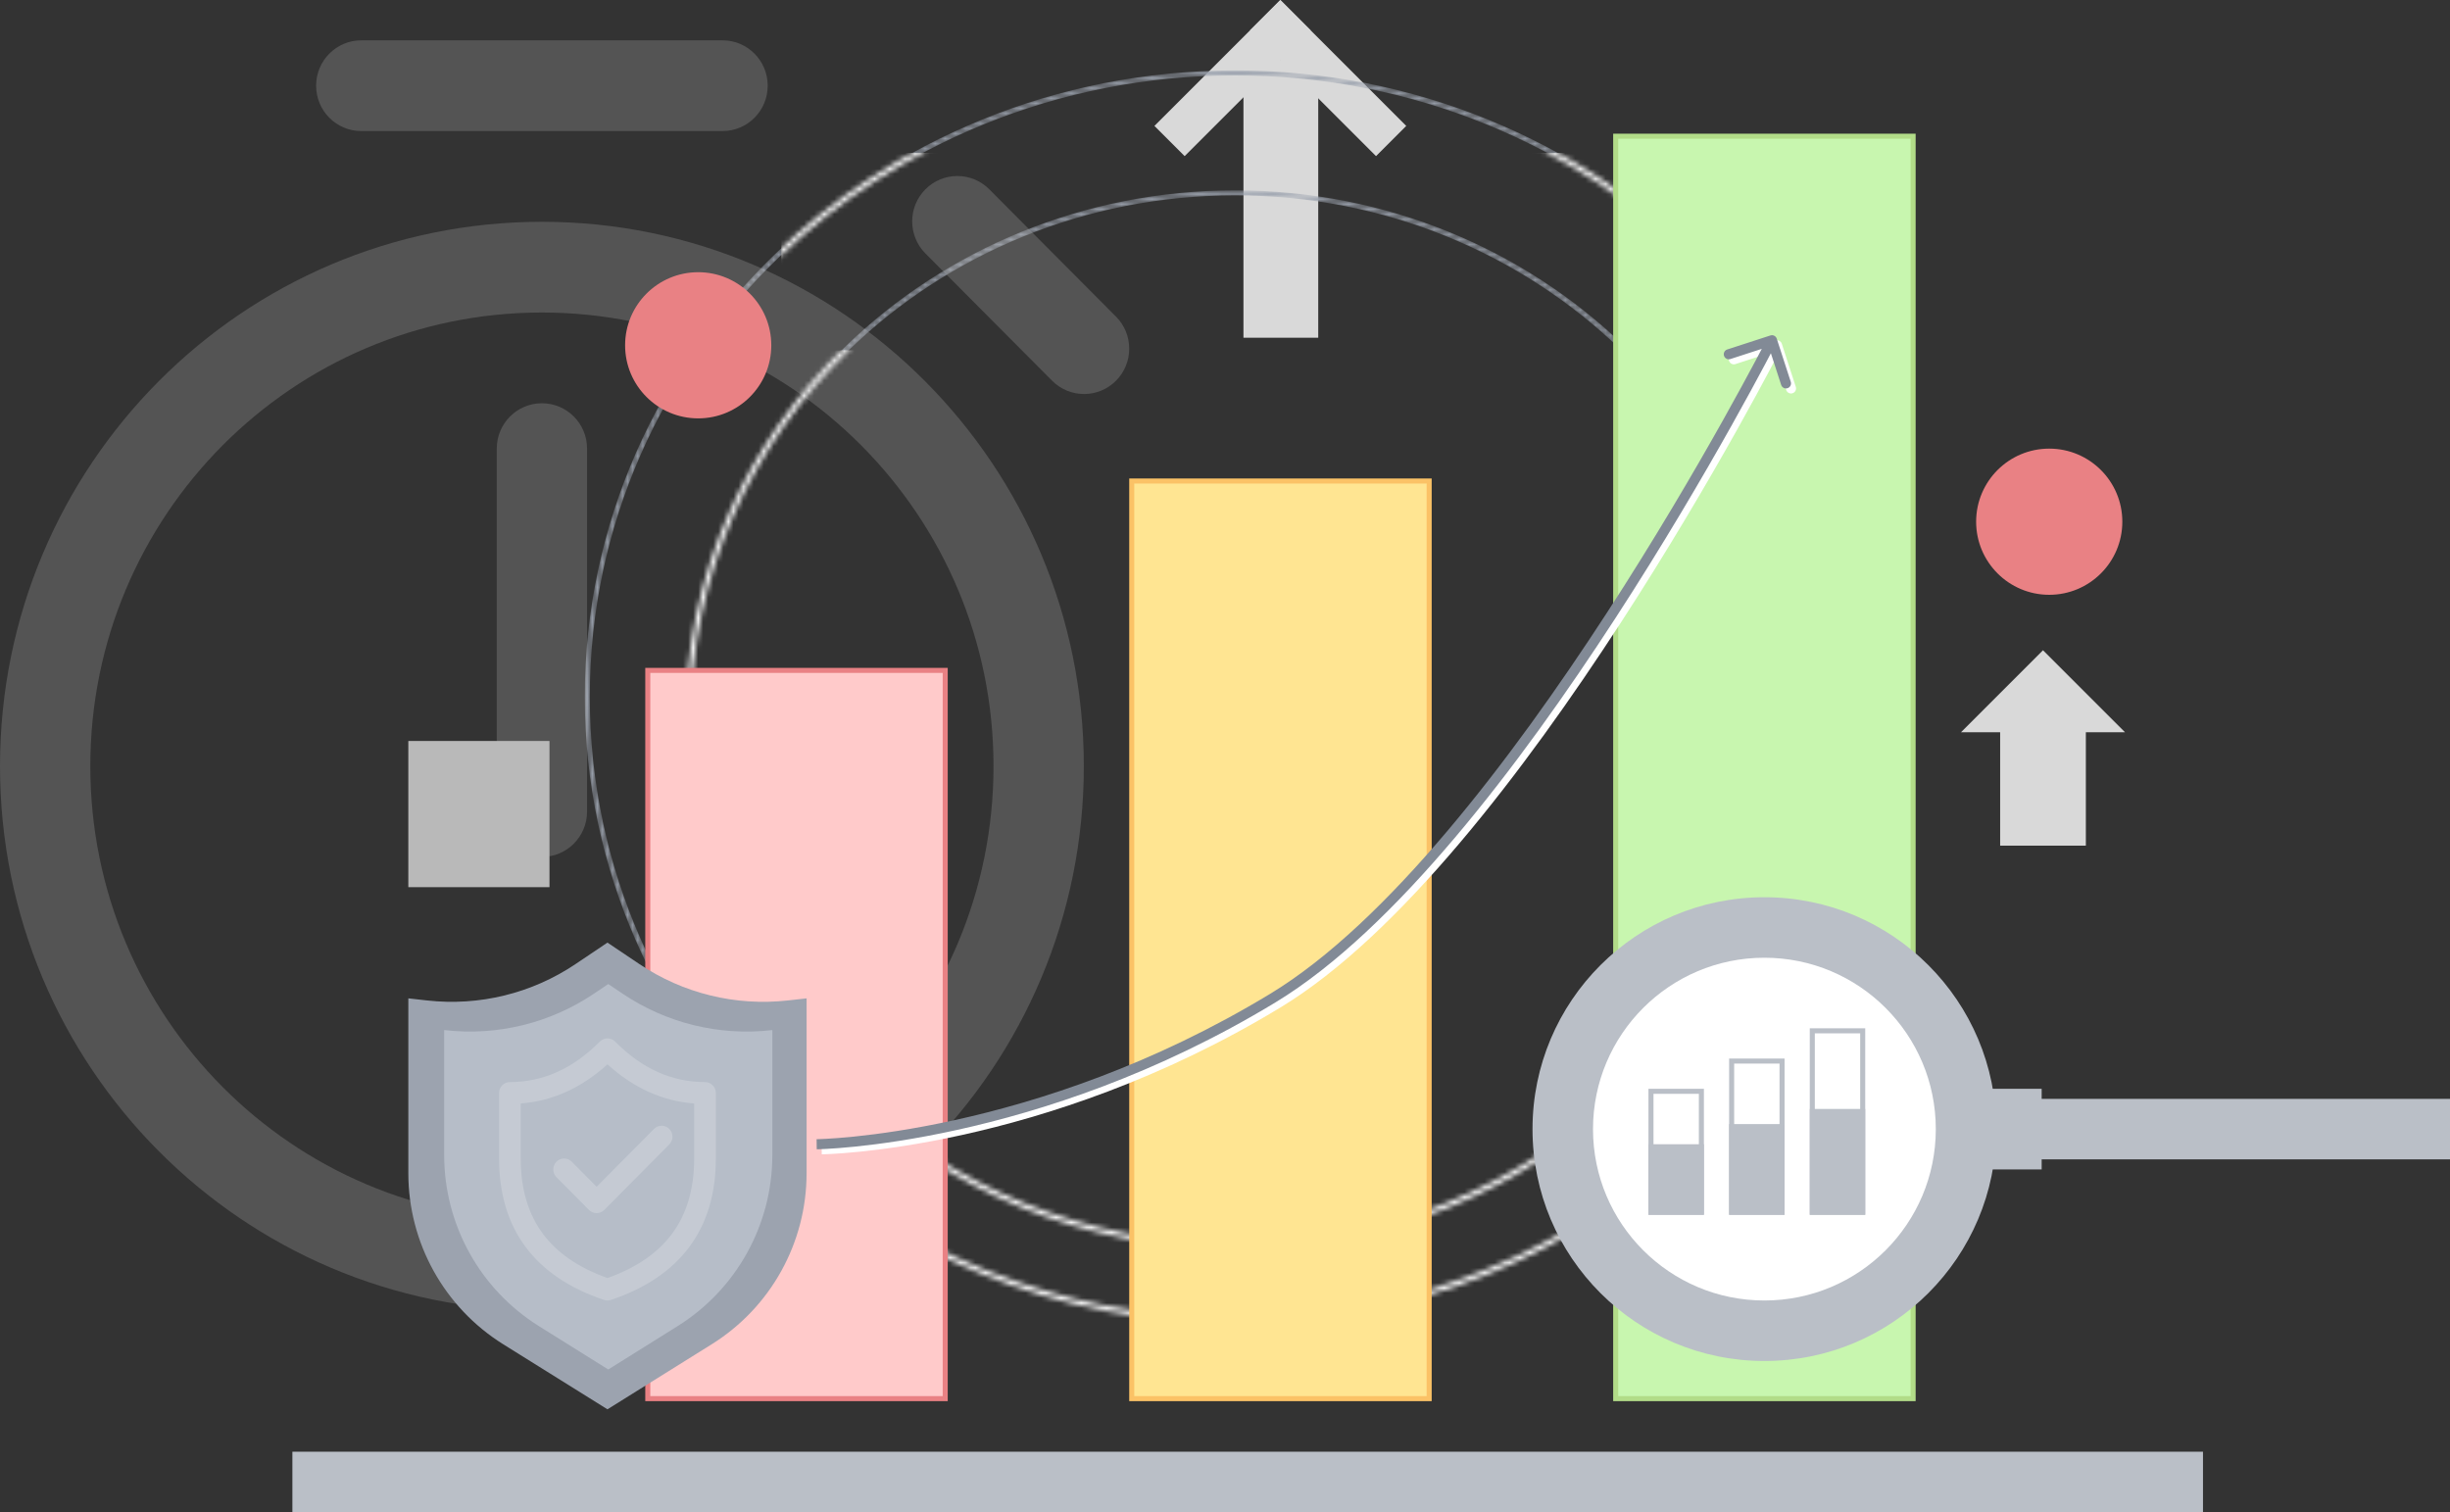 <svg width="486" height="300" viewBox="0 0 486 300" fill="none" xmlns="http://www.w3.org/2000/svg">
<rect x="0" y="0" width="486" height="300" fill="#333333" stroke="none"/>
<rect x="246.662" y="67" width="55.103" height="14.835" transform="rotate(-90 246.662 67)" fill="#D9D9D9"/>
<rect x="229" y="24.977" width="35.322" height="8.477" transform="rotate(-45 229 24.977)" fill="#D9D9D9"/>
<rect x="253.977" y="0.001" width="35.322" height="8.477" transform="rotate(45 253.977 0.001)" fill="#D9D9D9"/>
<mask id="mask0_396_4700" style="mask-type:alpha" maskUnits="userSpaceOnUse" x="116" y="13" width="258" height="250">
<path d="M245 262.024C174.014 262.024 116.5 206.59 116.5 138.247C116.5 69.903 174.014 14.469 245 14.469C315.986 14.469 373.5 69.903 373.5 138.247C373.5 206.59 315.986 262.024 245 262.024Z" stroke="#9CA3AF"/>
</mask>
<g mask="url(#mask0_396_4700)">
<path d="M245 262.024C174.014 262.024 116.5 206.59 116.5 138.247C116.5 69.903 174.014 14.469 245 14.469C315.986 14.469 373.5 69.903 373.5 138.247C373.5 206.59 315.986 262.024 245 262.024Z" stroke="#9CA3AF"/>
<rect x="374" y="30.347" width="264.933" height="219" transform="rotate(90 374 30.347)" fill="white"/>
</g>
<mask id="mask1_396_4700" style="mask-type:alpha" maskUnits="userSpaceOnUse" x="136" y="37" width="218" height="211">
<path d="M136.5 142.769C136.5 85.068 185.059 38.26 245 38.26C304.941 38.26 353.5 85.068 353.5 142.769C353.5 200.471 304.941 247.279 245 247.279C185.059 247.279 136.5 200.471 136.5 142.769Z" stroke="#9CA3AF"/>
</mask>
<g mask="url(#mask1_396_4700)">
<path d="M136.5 142.769C136.5 85.068 185.059 38.26 245 38.26C304.941 38.26 353.5 85.068 353.5 142.769C353.5 200.471 304.941 247.279 245 247.279C185.059 247.279 136.5 200.471 136.5 142.769Z" stroke="#9CA3AF"/>
<rect x="339.636" y="247.779" width="232.364" height="178.273" transform="rotate(180 339.636 247.779)" fill="white"/>
</g>
<path opacity="0.2" d="M62.707 17C62.707 12.029 66.718 8 71.666 8H143.331C148.279 8 152.289 12.029 152.289 17C152.289 21.971 148.279 26 143.331 26H71.666C66.718 26 62.707 21.971 62.707 17ZM107.498 80C102.551 80 98.54 84.029 98.54 89V161C98.54 165.971 102.551 170 107.498 170C112.446 170 116.457 165.971 116.457 161V89C116.457 84.029 112.446 80 107.498 80ZM214.997 152C214.997 211.647 166.868 260 107.498 260C48.129 260 0 211.647 0 152C0 92.353 48.129 44 107.498 44C166.868 44 214.997 92.353 214.997 152ZM197.08 152C197.08 102.294 156.973 62 107.498 62C58.024 62 17.916 102.294 17.916 152C17.916 201.706 58.024 242 107.498 242C156.973 242 197.08 201.706 197.08 152ZM196.241 37.554C192.743 34.039 187.071 34.039 183.572 37.554C180.074 41.069 180.074 46.767 183.572 50.282L208.707 75.534C212.206 79.049 217.878 79.049 221.376 75.534C224.875 72.019 224.875 66.321 221.376 62.806L196.241 37.554Z" fill="#D9D9D9"/>
<rect x="128.5" y="132.996" width="59" height="144.472" fill="#FFCACA" stroke="#E98184"/>
<rect x="224.5" y="95.424" width="59" height="182.045" fill="#FFE592" stroke="#FBC266"/>
<rect x="320.5" y="27.023" width="59" height="250.446" fill="#C8F6AF" stroke="#B2DC88"/>
<rect x="58" y="288" width="379" height="12" fill="#BABFC7"/>
<circle cx="350" cy="224" r="46" fill="#BABFC7"/>
<circle cx="350" cy="224" r="34" fill="white"/>
<rect x="392" y="216" width="13" height="16" fill="#BABFC7"/>
<rect x="401" y="218" width="85" height="12" fill="#BABFC7"/>
<path d="M81 198.06L84.709 198.475C95.065 199.635 105.498 197.082 114.148 191.269L120.5 187L126.852 191.269C135.502 197.082 145.935 199.635 156.291 198.475L160 198.06V232.751C160 246.553 152.885 259.38 141.176 266.686L120.5 279.588L99.825 266.686C88.115 259.38 81 246.553 81 232.751V198.06Z" fill="#9CA3AF"/>
<path d="M88.11 204.351L88.31 204.373C98.687 205.538 109.14 202.975 117.8 197.141L120.658 195.216L123.517 197.141C132.177 202.975 142.63 205.538 153.007 204.373L153.206 204.351V229.169C153.206 242.956 146.106 255.771 134.418 263.082L120.658 271.688L106.899 263.082C95.21 255.771 88.11 242.956 88.11 229.169V204.351Z" fill="#B6BDC8"/>
<path d="M353.451 68.191C353.281 67.666 352.716 67.378 352.191 67.549L343.631 70.328C343.106 70.499 342.818 71.063 342.989 71.588C343.159 72.113 343.723 72.401 344.249 72.23L351.858 69.76L354.328 77.369C354.499 77.894 355.063 78.182 355.588 78.011C356.113 77.841 356.401 77.277 356.23 76.751L353.451 68.191ZM163 228C163.011 229 163.012 229 163.013 229C163.013 229 163.014 229 163.015 229C163.016 229 163.019 229 163.022 229C163.028 229 163.037 229 163.048 228.999C163.071 228.999 163.104 228.998 163.148 228.997C163.235 228.996 163.364 228.992 163.532 228.987C163.869 228.976 164.367 228.956 165.015 228.921C166.311 228.851 168.21 228.719 170.633 228.471C175.479 227.976 182.423 227.017 190.84 225.164C207.672 221.459 230.405 214.174 254.019 199.855L252.982 198.145C229.595 212.326 207.078 219.541 190.41 223.211C182.077 225.045 175.209 225.993 170.43 226.482C168.04 226.726 166.173 226.856 164.907 226.924C164.274 226.959 163.791 226.978 163.468 226.988C163.306 226.993 163.185 226.996 163.105 226.998C163.064 226.999 163.035 226.999 163.015 227C163.005 227 162.998 227 162.994 227C162.992 227 162.99 227 162.989 227C162.989 227 162.989 227 162.988 227C162.988 227 162.989 227 163 228ZM254.019 199.855C265.904 192.648 278.049 180.834 289.56 167.232C301.081 153.619 312.013 138.159 321.464 123.607C330.916 109.053 338.896 95.393 344.513 85.372C347.322 80.361 349.54 76.259 351.057 73.408C351.815 71.983 352.398 70.871 352.792 70.114C352.988 69.736 353.138 69.446 353.238 69.251C353.289 69.154 353.327 69.08 353.352 69.03C353.365 69.005 353.374 68.986 353.381 68.974C353.384 68.967 353.387 68.963 353.388 68.959C353.389 68.958 353.39 68.956 353.39 68.956C353.391 68.955 353.391 68.954 352.5 68.5C351.609 68.046 351.609 68.046 351.609 68.047C351.608 68.047 351.608 68.049 351.607 68.05C351.605 68.053 351.603 68.058 351.6 68.064C351.594 68.076 351.585 68.094 351.572 68.118C351.547 68.167 351.51 68.239 351.46 68.336C351.361 68.528 351.213 68.815 351.017 69.191C350.626 69.942 350.046 71.049 349.291 72.469C347.78 75.308 345.569 79.397 342.768 84.394C337.166 94.388 329.209 108.01 319.786 122.518C310.362 137.028 299.481 152.413 288.034 165.94C276.576 179.478 264.596 191.102 252.982 198.145L254.019 199.855Z" fill="white"/>
<path d="M352.451 67.191C352.281 66.666 351.716 66.378 351.191 66.549L342.631 69.328C342.106 69.499 341.818 70.063 341.989 70.588C342.159 71.113 342.723 71.401 343.249 71.23L350.858 68.76L353.328 76.369C353.499 76.894 354.063 77.182 354.588 77.011C355.113 76.841 355.401 76.277 355.23 75.751L352.451 67.191ZM162 227C162.011 228 162.012 228 162.013 228C162.013 228 162.014 228 162.015 228C162.016 228 162.019 228 162.022 228C162.028 228 162.037 228 162.048 227.999C162.071 227.999 162.104 227.998 162.148 227.997C162.235 227.996 162.364 227.992 162.532 227.987C162.869 227.976 163.367 227.956 164.015 227.921C165.311 227.851 167.21 227.719 169.633 227.471C174.479 226.976 181.423 226.017 189.84 224.164C206.672 220.459 229.405 213.174 253.019 198.855L251.982 197.145C228.595 211.326 206.078 218.541 189.41 222.211C181.077 224.045 174.209 224.993 169.43 225.482C167.04 225.726 165.173 225.856 163.907 225.924C163.274 225.959 162.791 225.978 162.468 225.988C162.306 225.993 162.185 225.996 162.105 225.998C162.064 225.999 162.035 225.999 162.015 226C162.005 226 161.998 226 161.994 226C161.992 226 161.99 226 161.989 226C161.989 226 161.989 226 161.988 226C161.988 226 161.989 226 162 227ZM253.019 198.855C264.904 191.648 277.049 179.834 288.56 166.232C300.081 152.619 311.013 137.159 320.464 122.607C329.916 108.053 337.896 94.393 343.513 84.372C346.322 79.361 348.54 75.259 350.057 72.408C350.815 70.983 351.398 69.871 351.792 69.114C351.988 68.736 352.138 68.446 352.238 68.251C352.289 68.154 352.327 68.08 352.352 68.03C352.365 68.005 352.374 67.986 352.381 67.974C352.384 67.967 352.387 67.963 352.388 67.959C352.389 67.958 352.39 67.956 352.39 67.956C352.391 67.955 352.391 67.954 351.5 67.5C350.609 67.046 350.609 67.046 350.609 67.047C350.608 67.047 350.608 67.049 350.607 67.05C350.605 67.053 350.603 67.058 350.6 67.064C350.594 67.076 350.585 67.094 350.572 67.118C350.547 67.167 350.51 67.239 350.46 67.336C350.361 67.528 350.213 67.815 350.017 68.191C349.626 68.942 349.046 70.049 348.291 71.469C346.78 74.308 344.569 78.397 341.768 83.394C336.166 93.388 328.209 107.01 318.786 121.518C309.362 136.028 298.481 151.413 287.034 164.94C275.576 178.478 263.596 190.102 251.982 197.145L253.019 198.855Z" fill="#828A96"/>
<circle cx="406.5" cy="103.5" r="14.5" fill="#E98184"/>
<circle cx="138.5" cy="68.5" r="14.5" fill="#E98184"/>
<rect x="396.764" y="139.764" width="17" height="28" fill="#D9D9D9"/>
<path d="M389 145.264L405.263 129L421.527 145.264H389Z" fill="#D9D9D9"/>
<rect x="327" y="227" width="11" height="14" fill="#BABFC7"/>
<rect x="343" y="223" width="11" height="18" fill="#BABFC7"/>
<rect x="359" y="220" width="11" height="21" fill="#BABFC7"/>
<rect x="327.5" y="216.5" width="10" height="24" stroke="#BABFC7"/>
<rect x="343.5" y="210.5" width="10" height="30" stroke="#BABFC7"/>
<rect x="359.5" y="204.5" width="10" height="36" stroke="#BABFC7"/>
<rect x="81" y="147" width="28" height="29" fill="#B9B9B9"/>
<path opacity="0.2" d="M132.77 227.032C133.61 226.186 133.61 224.814 132.77 223.968C131.931 223.122 130.569 223.122 129.73 223.968L118.35 235.436L113.42 230.468C112.581 229.622 111.219 229.622 110.38 230.468C109.54 231.314 109.54 232.686 110.38 233.532L116.83 240.032C117.669 240.878 119.031 240.878 119.87 240.032L132.77 227.032ZM122.025 206.636C121.186 205.789 119.824 205.788 118.983 206.634C113.638 212.019 107.726 214.667 101.15 214.667C99.963 214.667 99 215.637 99 216.833V229.839C99 243.785 106.057 253.266 119.82 257.889C120.261 258.037 120.739 258.037 121.18 257.889C134.943 253.266 142 243.785 142 229.839V216.833C142 215.637 141.037 214.667 139.85 214.667C133.266 214.667 127.357 212.02 122.025 206.636ZM103.3 218.918C109.661 218.431 115.4 215.771 120.502 211.153C125.596 215.773 131.334 218.432 137.7 218.919V229.839C137.7 236.051 136.14 240.951 133.309 244.763C130.568 248.453 126.393 251.45 120.5 253.543C114.607 251.45 110.432 248.453 107.691 244.763C104.86 240.951 103.3 236.051 103.3 229.839V218.918Z" fill="white"/>
</svg>
